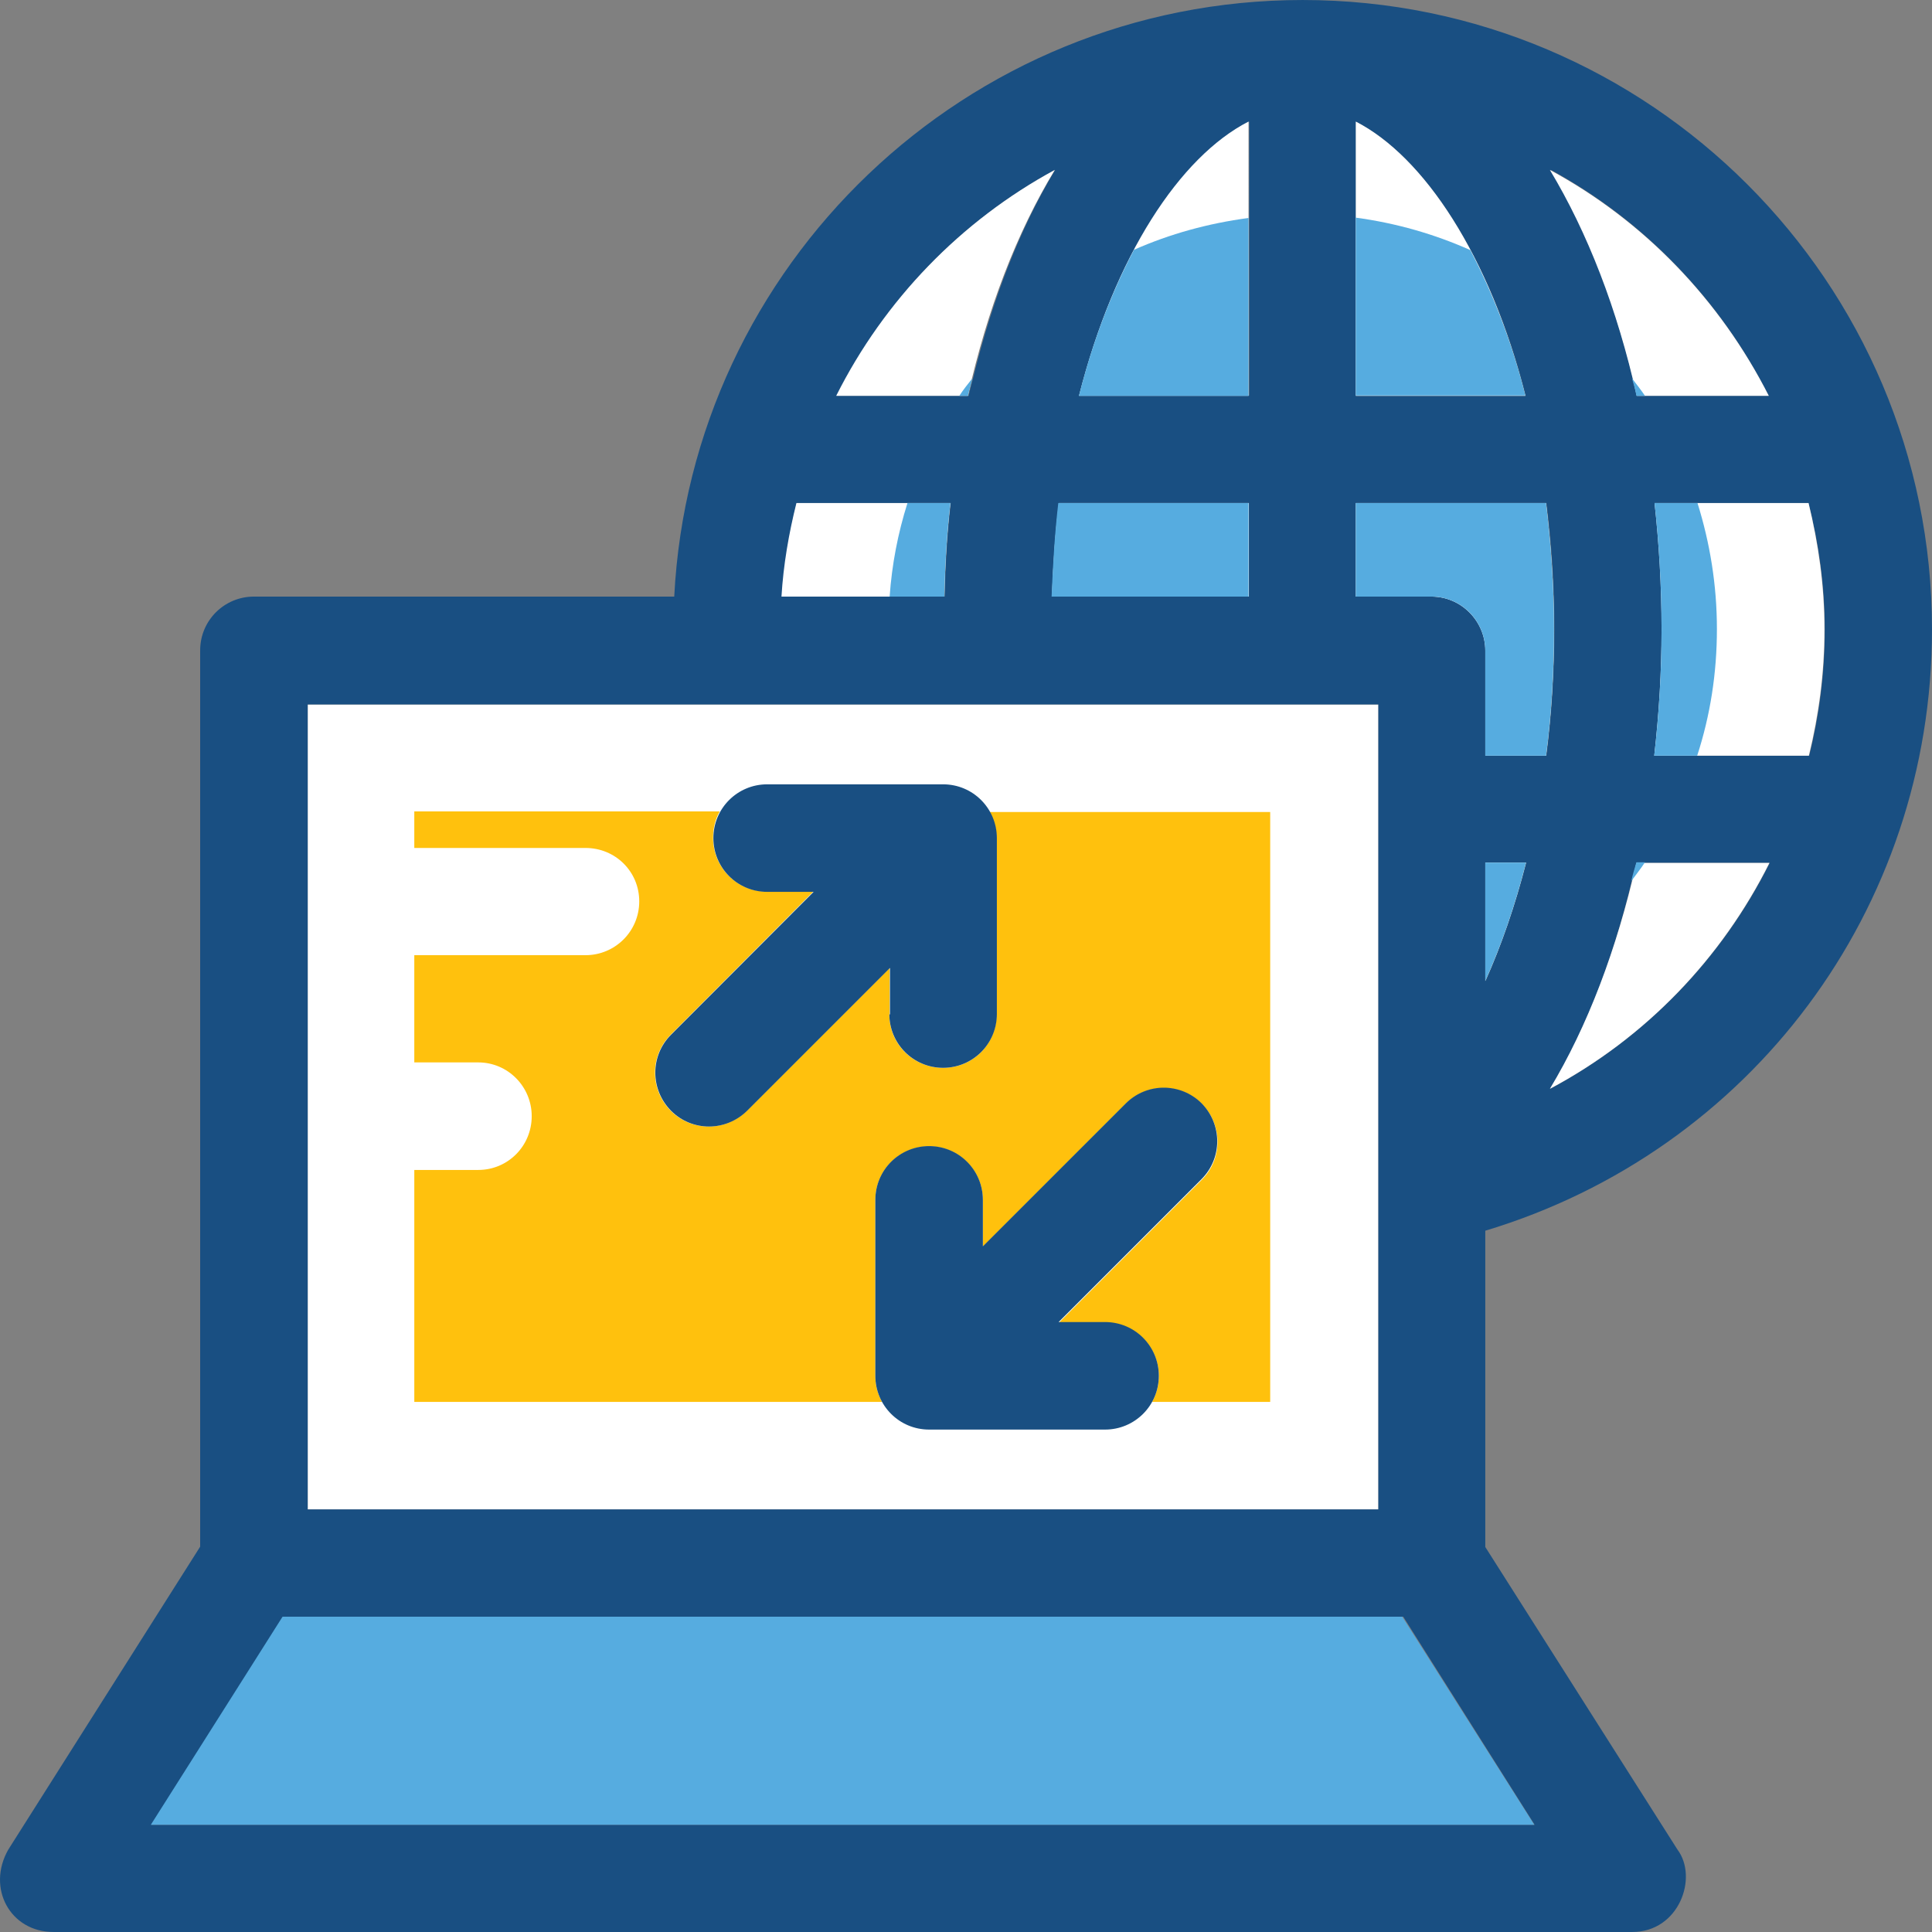 <?xml version="1.0" encoding="iso-8859-1"?>
<!-- Generator: Adobe Illustrator 19.0.0, SVG Export Plug-In . SVG Version: 6.00 Build 0)  -->
<svg version="1.1" id="Layer_1" xmlns="http://www.w3.org/2000/svg" xmlns:xlink="http://www.w3.org/1999/xlink" x="0px" y="0px"
	 viewBox="0 0 392.538 392.538" style="enable-background:new 0 0 392.538 392.538;" xml:space="preserve">
<rect x="0" y="0" width="392.538" height="392.538" fill="#808080" stroke="none"/>
<rect x="62.518" y="143.13" style="fill:#FFFFFF;" width="217.535" height="163.556"/>
<path style="fill:#194F82;" d="M392.538,127.873c0-70.529-57.341-127.871-127.871-127.871c-68.331,0-124.251,53.851-127.677,121.212
	H51.593c-6.012,0-10.925,4.848-10.925,10.925v182.109L1.686,375.792c-4.461,7.822,0.388,16.743,9.18,16.743h320.776
	c9.503,0,13.446-11.055,9.18-16.743l-39.046-61.479v-64.259C355.625,233.829,392.538,184.827,392.538,127.873z M301.839,199.307
	v-24.048h8.275C307.851,183.986,305.072,192.067,301.839,199.307z M314.962,221.223c7.111-11.766,12.671-26.053,16.549-42.085
	c0.323-1.293,0.711-2.457,1.034-3.814h1.745h25.277C349.872,194.718,334.421,210.815,314.962,221.223z M370.752,127.873
	c0,8.792-1.099,17.39-3.168,25.665h-22.691h-8.727c0.905-8.404,1.487-17.002,1.487-25.665c0-8.792-0.453-17.39-1.422-25.665h8.727
	h22.497C369.524,110.419,370.752,119.017,370.752,127.873z M359.375,80.423h-25.018h-1.681c-0.259-1.228-0.646-2.327-0.905-3.556
	c-3.943-16.162-9.568-30.578-16.679-42.343C334.098,44.867,349.548,60.964,359.375,80.423z M275.528,44.285V24.762
	c8.339,4.267,16.549,13.382,23.273,26.053c4.461,8.339,8.339,18.295,11.184,29.608h-34.457V44.285z M62.518,306.685V143.13h217.535
	v163.556H62.518z M230.534,50.75c6.723-12.735,14.933-21.786,23.273-26.053v19.523v36.137H219.35
	C222.13,69.11,226.009,59.219,230.534,50.75z M253.742,102.208v19.006h-40.016c0.259-6.594,0.646-12.994,1.422-19.006H253.742z
	 M214.373,34.524c-7.111,11.83-12.735,26.182-16.679,42.343c-0.323,1.228-0.646,2.327-0.905,3.556h-1.681H170.09
	C179.722,60.964,195.237,44.867,214.373,34.524z M161.88,102.208h22.497h8.792c-0.711,6.206-1.099,12.606-1.228,19.006h-11.119
	h-21.915C159.358,114.75,160.328,108.415,161.88,102.208z M311.795,370.75H30.777l26.828-42.279h227.491L311.795,370.75z
	 M290.914,121.215h-15.386v-19.006h38.659c1.034,8.145,1.616,16.614,1.616,25.665c0,8.598-0.517,17.131-1.616,25.665h-12.347
	v-21.333C301.839,126.192,296.926,121.215,290.914,121.215z"/>
<g>
	<path style="fill:#FFFFFF;" d="M301.775,132.204v21.333h12.347c1.099-8.404,1.616-17.002,1.616-25.665
		c0-8.986-0.646-17.455-1.616-25.665h-38.659v19.006h15.386C296.861,121.215,301.775,126.192,301.775,132.204z"/>
	<path style="fill:#FFFFFF;" d="M275.464,80.423h34.457c-7.24-28.509-20.622-48.614-34.457-55.725V80.423z"/>
	<path style="fill:#FFFFFF;" d="M336.167,102.208c0.905,8.275,1.422,16.873,1.422,25.665c0,8.598-0.517,17.131-1.487,25.665h31.418
		c2.004-8.21,3.168-16.743,3.168-25.665s-1.228-17.39-3.232-25.665C367.455,102.209,336.167,102.209,336.167,102.208z"/>
	<path style="fill:#FFFFFF;" d="M301.775,199.307c3.232-7.176,6.012-15.192,8.275-24.048h-8.275V199.307z"/>
	<path style="fill:#FFFFFF;" d="M314.898,221.223c19.459-10.343,34.909-26.505,44.606-45.899h-27.022
		C328.474,192.972,322.526,208.552,314.898,221.223z"/>
	<path style="fill:#FFFFFF;" d="M314.898,34.524c7.628,12.671,13.705,28.25,17.648,45.899h26.828
		C349.484,60.964,334.033,44.867,314.898,34.524z"/>
	<path style="fill:#FFFFFF;" d="M161.815,102.208c-1.552,6.206-2.651,12.541-3.038,19.006h33.099
		c0.129-6.465,0.517-12.929,1.228-19.006H161.815z"/>
	<path style="fill:#FFFFFF;" d="M196.659,80.423c3.943-17.648,9.956-33.228,17.648-45.899c-19.071,10.343-34.65,26.44-44.412,45.899
		H196.659z"/>
	<path style="fill:#FFFFFF;" d="M219.221,80.423h34.457V24.697C239.779,31.809,226.461,51.914,219.221,80.423z"/>
	<path style="fill:#FFFFFF;" d="M215.148,102.208c-0.776,6.077-1.164,12.541-1.422,19.006h40.016v-19.006H215.148z"/>
</g>
<polygon style="fill:#56ACE0;" points="57.411,328.471 30.647,370.75 311.73,370.75 284.902,328.471 "/>
<path style="fill:#FFC10D;" d="M258.074,164.916v119.919H234.09c0.84-1.552,1.358-3.362,1.358-5.236
	c0-6.012-4.848-10.861-10.861-10.861h-9.438l29.026-29.026c4.267-4.267,4.267-11.119,0-15.451c-4.331-4.267-11.184-4.267-15.451,0
	l-29.026,29.026v-9.438c0-6.012-4.848-10.925-10.925-10.925c-6.012,0-10.925,4.848-10.925,10.925v35.749
	c0,1.939,0.517,3.685,1.358,5.236h-95.03v-47.127h12.994c6.012,0,10.861-4.848,10.861-10.925c0-6.012-4.848-10.925-10.861-10.925
	H84.175v-21.786h34.78c6.012,0,10.925-4.848,10.925-10.925s-4.848-10.861-10.925-10.861h-34.78v-7.434h62.061
	c-0.905,1.552-1.358,3.426-1.358,5.366c0,6.012,4.848,10.925,10.925,10.925h9.438l-28.962,29.091
	c-4.267,4.267-4.267,11.119,0,15.451c4.267,4.267,11.119,4.267,15.451,0l29.026-29.026v9.438h-0.065
	c0,6.012,4.848,10.861,10.925,10.861c6.077,0,10.861-4.848,10.861-10.861v-35.749c0-1.939-0.517-3.749-1.422-5.366h57.018V164.916z"
	/>
<g>
	<path style="fill:#56ACE0;" d="M275.464,102.208v19.006h15.386c6.012,0,10.925,4.913,10.925,10.99v21.333h12.347
		c1.099-8.404,1.616-17.002,1.616-25.665c0-8.986-0.646-17.455-1.616-25.665C314.122,102.208,275.464,102.208,275.464,102.208z"/>
	<path style="fill:#56ACE0;" d="M331.447,179.008c0.905-1.228,1.875-2.457,2.78-3.814h-1.745
		C332.094,176.552,331.706,177.716,331.447,179.008z"/>
	<path style="fill:#56ACE0;" d="M180.756,121.215h11.119c0.129-6.465,0.517-12.929,1.228-19.006h-8.727
		C182.437,108.35,181.209,114.685,180.756,121.215z"/>
	<path style="fill:#56ACE0;" d="M298.736,50.815c-7.24-3.232-15.063-5.495-23.273-6.594v36.137h34.457
		C307.076,69.11,303.132,59.219,298.736,50.815z"/>
	<path style="fill:#56ACE0;" d="M213.661,121.215h40.016v-19.006h-38.659C214.308,108.35,213.92,114.75,213.661,121.215z"/>
	<path style="fill:#56ACE0;" d="M219.221,80.423h34.457V44.285c-8.21,1.099-15.968,3.232-23.273,6.465
		C225.944,59.219,222.066,69.11,219.221,80.423z"/>
	<path style="fill:#56ACE0;" d="M196.659,80.423c0.259-1.228,0.646-2.327,0.905-3.556c-0.905,1.164-1.875,2.327-2.651,3.556H196.659
		z"/>
	<path style="fill:#56ACE0;" d="M301.775,199.307c3.232-7.176,6.012-15.192,8.275-24.048h-8.275V199.307z"/>
	<path style="fill:#56ACE0;" d="M344.894,102.208h-8.727c0.905,8.275,1.422,16.873,1.422,25.665c0,8.598-0.517,17.131-1.487,25.665
		h8.727c2.65-8.145,4.008-16.743,4.008-25.729C348.837,118.823,347.415,110.289,344.894,102.208z"/>
	<path style="fill:#56ACE0;" d="M334.227,80.423c-0.84-1.228-1.745-2.392-2.65-3.556c0.323,1.164,0.711,2.327,0.905,3.556H334.227z"
		/>
</g>
<g>
	<path style="fill:#194F82;" d="M228.724,224.196l-29.026,29.026v-9.438c0-6.012-4.848-10.925-10.925-10.925
		c-6.012,0-10.925,4.848-10.925,10.925v35.749c0,6.012,4.848,10.925,10.925,10.925h35.749c6.012,0,10.925-4.848,10.925-10.925
		c0-6.012-4.848-10.925-10.925-10.925h-9.438l29.026-29.026c4.267-4.267,4.267-11.119,0-15.451
		C239.843,219.93,232.991,219.93,228.724,224.196z"/>
	<path style="fill:#194F82;" d="M180.692,206.031c0,6.012,4.848,10.925,10.925,10.925c6.012,0,10.925-4.848,10.925-10.925v-35.749
		c0-6.012-4.848-10.925-10.925-10.925h-35.749c-6.012,0-10.925,4.848-10.925,10.925c0,6.012,4.848,10.925,10.925,10.925h9.438
		l-28.962,29.026c-4.267,4.267-4.267,11.119,0,15.451c4.267,4.267,11.119,4.267,15.451,0l29.026-29.026v9.438h-0.129V206.031z"/>
</g>
<g>
</g>
<g>
</g>
<g>
</g>
<g>
</g>
<g>
</g>
<g>
</g>
<g>
</g>
<g>
</g>
<g>
</g>
<g>
</g>
<g>
</g>
<g>
</g>
<g>
</g>
<g>
</g>
<g>
</g>
</svg>
